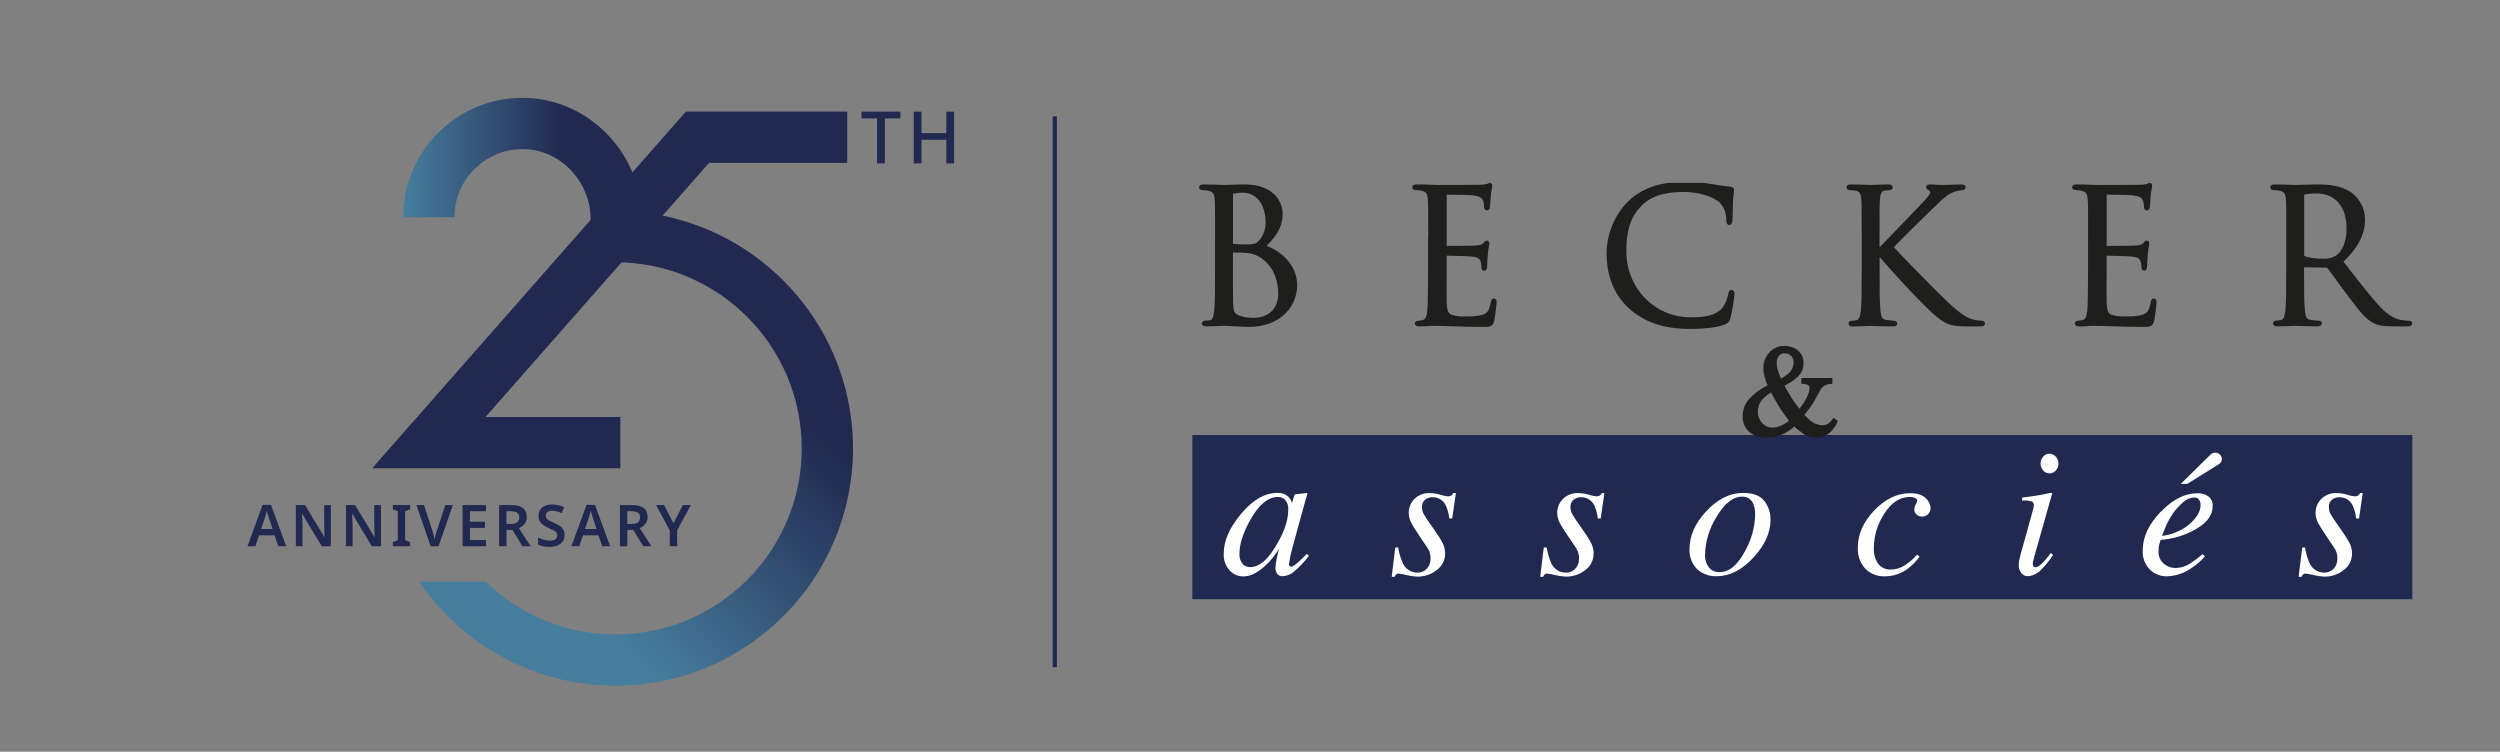 <?xml version="1.0" encoding="UTF-8"?>
<svg id="Calque_1" data-name="Calque 1" xmlns="http://www.w3.org/2000/svg" xmlns:xlink="http://www.w3.org/1999/xlink" viewBox="0 0 595.28 179">
  <rect x="0" y="0" width="595.28" height="179" fill="#808080" stroke="none"/>
  <defs>
    <style>
      .cls-1 {
        fill: url(#Dégradé_sans_nom_20-2);
      }

      .cls-2 {
        stroke: #1e1e1c;
        stroke-width: .75px;
      }

      .cls-2, .cls-3, .cls-4 {
        fill: none;
      }

      .cls-5 {
        fill: url(#Dégradé_sans_nom_20);
      }

      .cls-6 {
        fill: #fff;
      }

      .cls-4 {
        stroke: #212950;
        stroke-miterlimit: 10;
      }

      .cls-7 {
        fill: #1e1e1c;
      }

      .cls-8 {
        fill: #212950;
      }

      .cls-9 {
        clip-path: url(#clippath);
      }
    </style>
    <clipPath id="clippath">
      <rect class="cls-3" x="283.91" y="43.55" width="290.53" height="99.47"/>
    </clipPath>
    <linearGradient id="Dégradé_sans_nom_20" data-name="Dégradé sans nom 20" x1="129.86" y1="136.07" x2="202" y2="62.18" gradientUnits="userSpaceOnUse">
      <stop offset="0" stop-color="#477e9d"/>
      <stop offset=".67" stop-color="#212950"/>
    </linearGradient>
    <linearGradient id="Dégradé_sans_nom_20-2" data-name="Dégradé sans nom 20" x1="96" y1="41.8" x2="152.88" y2="41.8" xlink:href="#Dégradé_sans_nom_20"/>
  </defs>
  <rect id="Rectangle_1561" data-name="Rectangle 1561" class="cls-8" x="283.91" y="103.58" width="290.49" height="39.1"/>
  <g id="Groupe_103" data-name="Groupe 103">
    <g class="cls-9">
      <path id="Tracé_564" data-name="Tracé 564" class="cls-7" d="M289.7,56.96c0-6.82,0-8.04-.09-9.44-.09-1.49-.44-2.19-1.88-2.49-.42-.08-.84-.12-1.27-.13-.39,0-.57-.09-.57-.26,0-.26.22-.35.7-.35,1.97,0,4.72.13,4.94.13,1.05,0,2.75-.13,4.77-.13,7.17,0,8.74,4.37,8.74,6.56,0,3.58-2.05,5.73-4.11,7.87,3.24,1.01,7.56,4.11,7.56,9.22,0,4.68-3.67,9.53-11.15,9.53-.48,0-1.88-.09-3.15-.13-1.27-.09-2.49-.13-2.67-.13-1.4,0-2.75.13-4.28.13-.48,0-.7-.09-.7-.31,0-.13.09-.31.66-.31.35,0,.71-.05,1.05-.13.87-.18,1.05-1.18,1.22-2.45.22-1.84.22-5.29.22-9.49v-7.69ZM293.2,57.92c0,.31.09.39.31.48.88.14,1.77.19,2.67.18,2.45,0,3.06-.09,3.98-1.14,1.03-1.24,1.59-2.8,1.57-4.42,0-3.63-1.62-7.52-5.9-7.52-.71,0-1.41.07-2.1.22-.39.09-.52.22-.52.48v11.72ZM293.2,62.56c0,3.37,0,8.79.04,9.44.13,2.14.13,2.75,1.49,3.41,1.23.46,2.54.69,3.85.66,2.36,0,6.16-1.27,6.16-6.21,0-2.62-.87-6.43-4.24-8.74-1.07-.74-2.33-1.18-3.63-1.27-.57-.09-2.75-.09-3.41-.09-.18,0-.26.09-.26.31v2.49Z"/>
      <path id="Tracé_565" data-name="Tracé 565" class="cls-2" d="M289.7,56.96c0-6.82,0-8.04-.09-9.44-.09-1.49-.44-2.19-1.88-2.49-.42-.08-.84-.12-1.27-.13-.39,0-.57-.09-.57-.26,0-.26.22-.35.7-.35,1.97,0,4.72.13,4.94.13,1.05,0,2.75-.13,4.77-.13,7.17,0,8.74,4.37,8.74,6.56,0,3.58-2.05,5.73-4.11,7.87,3.24,1.01,7.56,4.11,7.56,9.22,0,4.68-3.67,9.53-11.15,9.53-.48,0-1.88-.09-3.15-.13-1.27-.09-2.49-.13-2.67-.13-1.4,0-2.75.13-4.28.13-.48,0-.7-.09-.7-.31,0-.13.09-.31.66-.31.35,0,.71-.05,1.05-.13.87-.18,1.05-1.18,1.22-2.45.22-1.84.22-5.29.22-9.49v-7.69ZM293.2,57.92c0,.31.09.39.31.48.88.14,1.77.19,2.67.18,2.45,0,3.06-.09,3.98-1.14,1.03-1.24,1.59-2.8,1.57-4.42,0-3.63-1.62-7.52-5.9-7.52-.71,0-1.41.07-2.1.22-.39.09-.52.22-.52.48v11.72ZM293.2,62.56c0,3.37,0,8.79.04,9.44.13,2.14.13,2.75,1.49,3.41,1.23.46,2.54.69,3.85.66,2.36,0,6.16-1.27,6.16-6.21,0-2.62-.87-6.43-4.24-8.74-1.07-.74-2.33-1.18-3.63-1.27-.57-.09-2.75-.09-3.41-.09-.18,0-.26.09-.26.31v2.49Z"/>
      <path id="Tracé_566" data-name="Tracé 566" class="cls-7" d="M340.45,56.96c0-6.82,0-8.04-.09-9.44-.09-1.49-.44-2.19-1.88-2.49-.42-.07-.84-.11-1.27-.13-.31-.04-.57-.09-.57-.26,0-.26.22-.35.7-.35,1.01,0,2.19,0,4.94.13.31,0,9,0,10.01-.04.68,0,1.35-.08,2.01-.26.14-.1.31-.16.48-.18.13,0,.18.18.18.39-.15.68-.27,1.36-.35,2.05-.04.66-.09,1.49-.18,2.62-.04.44-.18.74-.35.74-.26,0-.35-.22-.35-.57,0-.49-.06-.98-.22-1.44-.31-1-1.22-1.44-3.15-1.62-.74-.09-5.51-.13-5.99-.13-.18,0-.26.13-.26.44v12.07c0,.31.04.44.26.44.57,0,5.95,0,6.95-.09,1.18-.09,1.75-.22,2.19-.74.22-.26.35-.44.52-.44.13,0,.22.09.22.35s-.22,1.01-.35,2.45c-.13,1.35-.13,2.36-.18,2.97-.04.44-.13.66-.31.66-.26,0-.31-.35-.31-.7,0-.41-.05-.83-.17-1.22-.18-.66-.7-1.27-2.27-1.44-1.18-.13-5.51-.22-6.25-.22-.15-.02-.29.09-.31.24,0,.02,0,.04,0,.06v3.85c0,1.49-.04,6.56,0,7.48.09,1.79.35,2.75,1.44,3.19,1.18.34,2.41.47,3.63.39,1.32.05,2.65-.08,3.93-.39,1.4-.44,1.88-1.35,2.23-3.24.09-.48.18-.66.39-.66.26,0,.26.35.26.66,0,.35-.35,3.32-.57,4.24-.31,1.14-.66,1.14-2.36,1.14-3.24,0-4.68-.09-6.38-.13-1.75-.04-3.76-.13-5.47-.13-1.05,0-2.1.18-3.24.13-.48,0-.7-.09-.7-.35,0-.13.22-.22.48-.26.34-.01.67-.06,1-.13.92-.22,1.49-.83,1.58-4.11.04-1.71.09-3.93.09-7.83v-7.7Z"/>
      <path id="Tracé_567" data-name="Tracé 567" class="cls-2" d="M340.45,56.96c0-6.82,0-8.04-.09-9.44-.09-1.49-.44-2.19-1.88-2.49-.42-.07-.84-.11-1.27-.13-.31-.04-.57-.09-.57-.26,0-.26.22-.35.7-.35,1.01,0,2.19,0,4.94.13.31,0,9,0,10.01-.04.68,0,1.35-.08,2.01-.26.14-.1.31-.16.48-.18.13,0,.18.18.18.39-.15.68-.27,1.36-.35,2.05-.04.66-.09,1.49-.18,2.62-.04.44-.18.74-.35.74-.26,0-.35-.22-.35-.57,0-.49-.06-.98-.22-1.44-.31-1-1.22-1.44-3.15-1.62-.74-.09-5.51-.13-5.99-.13-.18,0-.26.13-.26.44v12.07c0,.31.04.44.26.44.57,0,5.95,0,6.95-.09,1.18-.09,1.75-.22,2.19-.74.22-.26.35-.44.52-.44.13,0,.22.09.22.35s-.22,1.01-.35,2.45c-.13,1.35-.13,2.36-.18,2.97-.04.44-.13.66-.31.66-.26,0-.31-.35-.31-.7,0-.41-.05-.83-.17-1.22-.18-.66-.7-1.27-2.27-1.44-1.18-.13-5.51-.22-6.25-.22-.15-.02-.29.09-.31.24,0,.02,0,.04,0,.06v3.85c0,1.49-.04,6.56,0,7.48.09,1.79.35,2.75,1.44,3.19,1.18.34,2.41.47,3.63.39,1.32.05,2.65-.08,3.93-.39,1.4-.44,1.88-1.35,2.23-3.24.09-.48.18-.66.39-.66.26,0,.26.35.26.66,0,.35-.35,3.32-.57,4.24-.31,1.14-.66,1.14-2.36,1.14-3.24,0-4.68-.09-6.38-.13-1.75-.04-3.76-.13-5.47-.13-1.05,0-2.1.18-3.24.13-.48,0-.7-.09-.7-.35,0-.13.22-.22.48-.26.34-.01.67-.06,1-.13.92-.22,1.49-.83,1.58-4.11.04-1.71.09-3.93.09-7.83v-7.7Z"/>
      <path id="Tracé_568" data-name="Tracé 568" class="cls-7" d="M388.21,73.22c-4.24-3.8-5.29-8.79-5.29-12.94.05-4.46,1.8-8.73,4.89-11.93,2.62-2.62,6.6-4.68,13.33-4.68,2.12,0,4.24.17,6.34.52,1.66.31,3.02.44,4.63.66.23,0,.41.2.4.43,0,.02,0,.04,0,.05,0,.35-.13.87-.22,2.45-.09,1.44-.09,3.85-.13,4.5s-.13.92-.39.92c-.31,0-.35-.31-.35-.92.03-1.68-.63-3.29-1.83-4.46-1.53-1.31-4.89-2.49-8.74-2.49-5.81,0-8.53,1.7-10.05,3.19-3.19,3.06-3.93,6.95-3.93,11.41,0,8.35,6.43,16,15.78,16,3.28,0,5.86-.39,7.61-2.19.83-1.07,1.39-2.33,1.62-3.67.09-.48.18-.66.44-.66.22,0,.31.31.31.66-.2,1.88-.52,3.75-.96,5.6-.26.83-.35.92-1.14,1.27-1.75.7-5.07,1.01-7.87,1.01-6.56,0-10.97-1.62-14.43-4.72"/>
      <path id="Tracé_569" data-name="Tracé 569" class="cls-2" d="M388.21,73.22c-4.24-3.8-5.29-8.79-5.29-12.94.05-4.46,1.8-8.73,4.89-11.93,2.62-2.62,6.6-4.68,13.33-4.68,2.12,0,4.24.17,6.34.52,1.66.31,3.02.44,4.63.66.23,0,.41.2.4.43,0,.02,0,.04,0,.05,0,.35-.13.87-.22,2.45-.09,1.44-.09,3.85-.13,4.5s-.13.92-.39.92c-.31,0-.35-.31-.35-.92.03-1.68-.63-3.29-1.83-4.46-1.53-1.31-4.89-2.49-8.74-2.49-5.81,0-8.53,1.7-10.05,3.19-3.19,3.06-3.93,6.95-3.93,11.41,0,8.35,6.43,16,15.78,16,3.28,0,5.86-.39,7.61-2.19.83-1.07,1.39-2.33,1.62-3.67.09-.48.18-.66.44-.66.22,0,.31.31.31.66-.2,1.88-.52,3.75-.96,5.6-.26.83-.35.92-1.14,1.27-1.75.7-5.07,1.01-7.87,1.01-6.56,0-10.97-1.62-14.43-4.72Z"/>
      <path id="Tracé_570" data-name="Tracé 570" class="cls-7" d="M447.2,59.76c1.35-1.31,7.3-7.56,9.97-10.32,2.62-2.71,2.8-3.15,2.8-3.67,0-.37-.23-.7-.57-.83-.31-.13-.39-.22-.39-.39s.26-.26.66-.26c1.27,0,1.14.13,2.62.13,1.36,0,3.93-.13,4.63-.13.61,0,.74.13.74.31s-.09.26-.48.31c-.76.07-1.52.24-2.23.52-1.09.44-1.92.96-4.55,3.5-3.85,3.72-8.83,8.66-9.97,9.92,2.75,3.02,10.71,11.1,12.77,13.03,3.58,3.37,5.11,4.33,7.21,4.72.42.09.84.13,1.26.13.35,0,.61.09.61.31s-.18.31-.66.31h-3.24c-3.8,0-4.81-.48-6.86-2.1-2.62-2.05-10.49-10.49-14.34-15.08v4.5c0,4.2,0,7.65.22,9.49.13,1.27.39,2.23,1.7,2.4.61.09,1.49.18,1.75.18.39,0,.52.17.52.31,0,.22-.17.31-.66.31-2.4,0-5.16-.13-5.38-.13s-2.8.13-4.11.13c-.48,0-.7-.04-.7-.31,0-.13.09-.31.48-.31.38,0,.76-.05,1.14-.13.87-.18,1.14-1.18,1.31-2.45.22-1.84.22-5.29.22-9.49v-7.7c0-6.82,0-8.04-.09-9.44-.09-1.49-.52-2.23-1.49-2.45-.52-.11-1.04-.17-1.57-.18-.35,0-.48-.09-.48-.26,0-.26.22-.35.7-.35,1.44,0,4.37.13,4.59.13s2.97-.13,4.28-.13c.48,0,.7.09.7.31,0,.18-.09.26-.48.31-.48.04-.52.04-.96.09-1.18.13-1.53,1.01-1.62,2.54-.09,1.4-.09,2.62-.09,9.44v2.8Z"/>
      <path id="Tracé_571" data-name="Tracé 571" class="cls-2" d="M447.2,59.76c1.35-1.31,7.3-7.56,9.97-10.32,2.62-2.71,2.8-3.15,2.8-3.67,0-.37-.23-.7-.57-.83-.31-.13-.39-.22-.39-.39s.26-.26.66-.26c1.27,0,1.14.13,2.62.13,1.36,0,3.93-.13,4.63-.13.61,0,.74.13.74.31s-.09.26-.48.31c-.76.07-1.52.24-2.23.52-1.09.44-1.92.96-4.55,3.5-3.85,3.72-8.83,8.66-9.97,9.92,2.75,3.02,10.71,11.1,12.77,13.03,3.58,3.37,5.11,4.33,7.21,4.72.42.09.84.13,1.26.13.35,0,.61.09.61.31s-.18.31-.66.31h-3.24c-3.8,0-4.81-.48-6.86-2.1-2.62-2.05-10.49-10.49-14.34-15.08v4.5c0,4.2,0,7.65.22,9.49.13,1.27.39,2.23,1.7,2.4.61.09,1.49.18,1.75.18.39,0,.52.17.52.31,0,.22-.17.31-.66.31-2.4,0-5.16-.13-5.38-.13s-2.8.13-4.11.13c-.48,0-.7-.04-.7-.31,0-.13.09-.31.48-.31.38,0,.76-.05,1.14-.13.87-.18,1.14-1.18,1.31-2.45.22-1.84.22-5.29.22-9.49v-7.7c0-6.82,0-8.04-.09-9.44-.09-1.49-.52-2.23-1.49-2.45-.52-.11-1.04-.17-1.57-.18-.35,0-.48-.09-.48-.26,0-.26.22-.35.7-.35,1.44,0,4.37.13,4.59.13s2.97-.13,4.28-.13c.48,0,.7.09.7.31,0,.18-.09.26-.48.31-.48.04-.52.04-.96.09-1.18.13-1.53,1.01-1.62,2.54-.09,1.4-.09,2.62-.09,9.44v2.8Z"/>
      <path id="Tracé_572" data-name="Tracé 572" class="cls-7" d="M497.58,56.96c0-6.82,0-8.04-.09-9.44-.09-1.49-.44-2.19-1.88-2.49-.42-.07-.84-.11-1.27-.13-.31-.04-.57-.09-.57-.26,0-.26.22-.35.7-.35,1.01,0,2.19,0,4.94.13.31,0,9.01,0,10.01-.04.68,0,1.36-.08,2.01-.26.14-.1.31-.16.48-.18.13,0,.18.18.18.39-.15.68-.27,1.36-.35,2.05-.04.66-.09,1.49-.17,2.62-.04.44-.18.74-.35.74-.26,0-.35-.22-.35-.57,0-.49-.07-.98-.22-1.44-.31-1-1.22-1.44-3.15-1.62-.74-.09-5.51-.13-5.99-.13-.17,0-.26.13-.26.44v12.07c0,.31.04.44.26.44.57,0,5.95,0,6.95-.09,1.18-.09,1.75-.22,2.19-.74.22-.26.35-.44.53-.44.13,0,.22.09.22.35s-.22,1.01-.35,2.45c-.13,1.35-.13,2.36-.18,2.97-.04.44-.13.66-.31.66-.26,0-.31-.35-.31-.7,0-.41-.05-.83-.18-1.22-.18-.66-.7-1.27-2.27-1.44-1.18-.13-5.51-.22-6.25-.22-.15-.02-.29.09-.31.24,0,.02,0,.04,0,.06v3.85c0,1.49-.04,6.56,0,7.48.09,1.79.35,2.75,1.44,3.19,1.18.34,2.41.47,3.63.39,1.32.05,2.65-.08,3.93-.39,1.4-.44,1.88-1.35,2.23-3.24.09-.48.18-.66.39-.66.26,0,.26.35.26.66,0,.35-.35,3.32-.57,4.24-.31,1.14-.66,1.14-2.36,1.14-3.24,0-4.68-.09-6.38-.13-1.75-.04-3.76-.13-5.46-.13-1.05,0-2.1.18-3.24.13-.48,0-.7-.09-.7-.35,0-.13.22-.22.48-.26.34-.01.67-.06,1.01-.13.92-.22,1.49-.83,1.57-4.11.04-1.71.09-3.93.09-7.83v-7.7Z"/>
      <path id="Tracé_573" data-name="Tracé 573" class="cls-2" d="M497.58,56.96c0-6.82,0-8.04-.09-9.44-.09-1.49-.44-2.19-1.88-2.49-.42-.07-.84-.11-1.27-.13-.31-.04-.57-.09-.57-.26,0-.26.22-.35.7-.35,1.01,0,2.19,0,4.94.13.31,0,9.01,0,10.01-.04.68,0,1.36-.08,2.01-.26.14-.1.31-.16.48-.18.13,0,.18.18.18.39-.15.68-.27,1.36-.35,2.05-.04.66-.09,1.49-.17,2.62-.04.44-.18.74-.35.74-.26,0-.35-.22-.35-.57,0-.49-.07-.98-.22-1.44-.31-1-1.22-1.44-3.15-1.62-.74-.09-5.51-.13-5.99-.13-.17,0-.26.13-.26.44v12.07c0,.31.04.44.26.44.57,0,5.95,0,6.95-.09,1.18-.09,1.75-.22,2.19-.74.22-.26.35-.44.53-.44.13,0,.22.09.22.35s-.22,1.01-.35,2.45c-.13,1.35-.13,2.36-.18,2.97-.04.44-.13.66-.31.66-.26,0-.31-.35-.31-.7,0-.41-.05-.83-.18-1.22-.18-.66-.7-1.27-2.27-1.44-1.18-.13-5.51-.22-6.25-.22-.15-.02-.29.09-.31.24,0,.02,0,.04,0,.06v3.85c0,1.49-.04,6.56,0,7.48.09,1.79.35,2.75,1.44,3.19,1.18.34,2.41.47,3.63.39,1.32.05,2.65-.08,3.93-.39,1.4-.44,1.88-1.35,2.23-3.24.09-.48.18-.66.39-.66.26,0,.26.35.26.66,0,.35-.35,3.32-.57,4.24-.31,1.14-.66,1.14-2.36,1.14-3.24,0-4.68-.09-6.38-.13-1.75-.04-3.76-.13-5.46-.13-1.05,0-2.1.18-3.24.13-.48,0-.7-.09-.7-.35,0-.13.22-.22.48-.26.34-.01.67-.06,1.01-.13.92-.22,1.49-.83,1.57-4.11.04-1.71.09-3.93.09-7.83v-7.7Z"/>
      <path id="Tracé_574" data-name="Tracé 574" class="cls-7" d="M544.77,56.96c0-6.82,0-8.04-.09-9.44-.09-1.49-.44-2.19-1.88-2.49-.49-.09-.99-.13-1.49-.13-.17,0-.35-.09-.35-.26,0-.26.22-.35.7-.35,1.97,0,4.72.13,4.94.13.48,0,3.8-.13,5.16-.13,2.75,0,5.68.26,8,1.92,1.86,1.42,2.97,3.61,3.02,5.95,0,3.24-1.36,6.47-5.29,10.1,3.58,4.59,6.56,8.48,9.09,11.19,2.36,2.49,4.24,2.97,5.33,3.15.56.09,1.13.13,1.7.13.22,0,.39.13.39.26,0,.26-.26.35-1.05.35h-3.1c-2.45,0-3.54-.22-4.68-.83-1.88-1.01-3.41-3.15-5.9-6.43-1.84-2.4-3.89-5.33-4.76-6.47-.14-.17-.35-.27-.57-.26l-5.38-.09c-.22,0-.31.13-.31.35v1.05c0,4.2,0,7.65.22,9.49.13,1.27.39,2.23,1.7,2.4.65.09,1.31.15,1.97.18.26,0,.35.13.35.26,0,.22-.22.35-.7.35-2.4,0-5.16-.13-5.38-.13-.04,0-2.8.13-4.11.13-.48,0-.7-.09-.7-.35,0-.13.09-.26.35-.26.44-.02.88-.07,1.31-.18.87-.18,1.09-1.14,1.27-2.4.22-1.84.22-5.29.22-9.49v-7.69ZM548.27,60.76c0,.22.11.42.31.53.66.39,2.67.7,4.59.7,1.15.06,2.3-.23,3.28-.83,1.53-1.05,2.67-3.41,2.67-6.73,0-5.46-2.88-8.74-7.56-8.74-.98-.02-1.97.07-2.93.26-.22.08-.36.29-.35.52v14.29Z"/>
      <path id="Tracé_575" data-name="Tracé 575" class="cls-2" d="M544.77,56.96c0-6.82,0-8.04-.09-9.44-.09-1.49-.44-2.19-1.88-2.49-.49-.09-.99-.13-1.49-.13-.17,0-.35-.09-.35-.26,0-.26.22-.35.7-.35,1.97,0,4.72.13,4.94.13.48,0,3.8-.13,5.16-.13,2.75,0,5.68.26,8,1.92,1.86,1.42,2.97,3.61,3.02,5.95,0,3.24-1.36,6.47-5.29,10.1,3.58,4.59,6.56,8.48,9.09,11.19,2.36,2.49,4.24,2.97,5.33,3.15.56.09,1.13.13,1.7.13.22,0,.39.13.39.26,0,.26-.26.35-1.05.35h-3.1c-2.45,0-3.54-.22-4.68-.83-1.88-1.01-3.41-3.15-5.9-6.43-1.84-2.4-3.89-5.33-4.76-6.47-.14-.17-.35-.27-.57-.26l-5.38-.09c-.22,0-.31.13-.31.35v1.05c0,4.2,0,7.65.22,9.49.13,1.27.39,2.23,1.7,2.4.65.09,1.31.15,1.97.18.26,0,.35.13.35.26,0,.22-.22.35-.7.35-2.4,0-5.16-.13-5.38-.13-.04,0-2.8.13-4.11.13-.48,0-.7-.09-.7-.35,0-.13.09-.26.35-.26.44-.02.88-.07,1.31-.18.87-.18,1.09-1.14,1.27-2.4.22-1.84.22-5.29.22-9.49v-7.69ZM548.27,60.76c0,.22.11.42.31.53.66.39,2.67.7,4.59.7,1.15.06,2.3-.23,3.28-.83,1.53-1.05,2.67-3.41,2.67-6.73,0-5.46-2.88-8.74-7.56-8.74-.98-.02-1.97.07-2.93.26-.22.08-.36.29-.35.52v14.29Z"/>
      <path id="Tracé_576" data-name="Tracé 576" class="cls-6" d="M306.75,118.24c.35.35.62.77.78,1.24l.11.3.48-1.61c.04-.13.09-.25.15-.37.08-.08.19-.12.31-.12l2.46-.27c.13,0,.21.02.23.07.02.09.02.18-.01.27-.06.18-.11.33-.14.44s-.08.26-.14.46l-2.11,7.64c-.46,1.66-.85,3.1-1.17,4.31-.34,1.23-.6,2.48-.79,3.74-.02.16.04.32.16.44.11.09.25.14.39.14.15,0,.3-.05.43-.13.2-.11.39-.24.57-.38l.38-.3c.12-.1.25-.22.4-.35s.33-.3.54-.5l1.39-1.37.51.45c-1.07,1.42-2.3,2.72-3.66,3.85-.75.61-1.67.97-2.63,1.01-.48.03-.95-.18-1.25-.55-.3-.4-.46-.89-.44-1.38.03-.74.13-1.48.29-2.2.19-.96.38-1.76.57-2.42-.26.43-.69,1.05-1.29,1.87-.65.87-1.4,1.67-2.23,2.38-.88.82-1.88,1.49-2.98,1.97-.68.25-1.4.38-2.13.38-1.2-.02-2.33-.53-3.13-1.42-.99-1.1-1.5-2.55-1.41-4.03,0-2.99,1.35-6.11,4.06-9.36,2.79-3.38,5.68-5.07,8.68-5.07.96-.06,1.9.25,2.63.88M306.05,119.06c-.45-.47-1.07-.74-1.73-.73-2.34,0-4.52,1.78-6.54,5.34-1.77,3.13-2.65,5.84-2.65,8.1-.08.89.18,1.78.73,2.49.47.51,1.13.79,1.82.78,2.14,0,4.21-1.73,6.2-5.19,1.92-3.15,2.87-5.99,2.87-8.53.07-.82-.19-1.63-.71-2.27"/>
      <path id="Tracé_577" data-name="Tracé 577" class="cls-6" d="M332.24,130.37h.7c.19,1.31.56,2.58,1.11,3.78.62,1.37,2,2.23,3.5,2.2.83.02,1.62-.32,2.19-.92.61-.66.93-1.54.89-2.43.02-.52-.06-1.04-.22-1.54-.14-.38-.33-.75-.57-1.09l-1.77-2.63c-1.07-1.59-1.74-2.66-2.01-3.2-.4-.75-.61-1.58-.62-2.43,0-1.23.47-2.4,1.33-3.28,1-.99,2.38-1.51,3.79-1.42.81.02,1.62.15,2.39.39.59.2,1.21.34,1.84.39.28.02.56-.05.79-.21.19-.16.35-.36.47-.58h.62l-.88,6.06h-.7c-.1-1.08-.38-2.13-.83-3.12-.59-1.24-1.87-2.01-3.25-1.94-.61,0-1.2.2-1.68.59-.51.42-.78,1.06-.74,1.72-.01.53.1,1.06.33,1.54.45.81.96,1.6,1.51,2.35l1.52,2.18c.63.87,1.19,1.79,1.66,2.75.33.72.5,1.51.49,2.31,0,1.53-.73,2.98-1.96,3.88-1.33,1.06-2.98,1.62-4.68,1.58-.84-.04-1.68-.16-2.5-.36-.62-.16-1.25-.28-1.88-.36-.23-.02-.45.05-.63.19-.16.17-.29.36-.37.58h-.7l.85-6.98Z"/>
      <path id="Tracé_578" data-name="Tracé 578" class="cls-6" d="M367.59,130.37h.7c.19,1.31.56,2.58,1.11,3.78.62,1.37,2,2.23,3.5,2.2.83.02,1.62-.32,2.19-.92.61-.66.93-1.54.89-2.43.02-.52-.06-1.04-.22-1.54-.14-.38-.33-.75-.57-1.09l-1.77-2.63c-1.07-1.59-1.74-2.66-2.01-3.2-.4-.75-.61-1.58-.62-2.43,0-1.23.47-2.4,1.34-3.28,1-.99,2.38-1.51,3.79-1.42.81.02,1.62.15,2.39.39.59.2,1.21.34,1.84.39.28.02.56-.05.79-.21.19-.16.35-.36.47-.58h.62l-.88,6.06h-.7c-.1-1.08-.38-2.13-.83-3.12-.59-1.24-1.87-2.01-3.25-1.94-.61,0-1.2.2-1.68.59-.51.42-.78,1.06-.74,1.72-.01.53.1,1.06.33,1.54.45.81.96,1.6,1.51,2.35l1.52,2.18c.63.87,1.19,1.79,1.66,2.75.33.72.5,1.51.49,2.31,0,1.53-.73,2.98-1.96,3.88-1.33,1.06-2.98,1.62-4.68,1.58-.84-.04-1.68-.16-2.5-.36-.62-.16-1.25-.28-1.88-.36-.23-.02-.45.05-.63.19-.16.17-.29.36-.37.58h-.7l.85-6.98Z"/>
      <path id="Tracé_579" data-name="Tracé 579" class="cls-6" d="M420.11,119.28c.99,1.29,1.51,2.89,1.47,4.51,0,3.02-1.33,5.98-3.99,8.88-2.75,3.02-5.68,4.53-8.8,4.53-1.74.08-3.44-.53-4.72-1.71-1.24-1.28-1.88-3.03-1.77-4.8,0-3.12,1.32-6.1,3.97-8.94,2.7-2.92,5.63-4.38,8.77-4.38,2.39,0,4.08.64,5.06,1.91M406.88,135.07c.62.79,1.59,1.22,2.59,1.16,2.32,0,4.38-1.75,6.17-5.25,1.4-2.54,2.18-5.38,2.28-8.28.03-.88-.1-1.75-.38-2.58-.39-1.16-1.51-1.92-2.73-1.86-2.18,0-4.22,1.63-6.13,4.89-1.69,2.7-2.62,5.8-2.69,8.99-.04,1.05.27,2.08.89,2.94"/>
      <path id="Tracé_580" data-name="Tracé 580" class="cls-6" d="M458.53,118.62c.67.58,1.08,1.39,1.15,2.28.07,1.09-.75,2.03-1.84,2.1-.06,0-.11,0-.17,0-.49.01-.96-.16-1.32-.49-.35-.31-.54-.75-.53-1.22.01-.42.14-.83.35-1.2.17-.25.29-.54.35-.83-.02-.28-.18-.53-.44-.65-.44-.21-.92-.3-1.4-.27-2.29,0-4.28,1.3-5.97,3.91-1.63,2.43-2.51,5.28-2.53,8.21-.08,1.34.28,2.67,1.03,3.78.73.94,1.89,1.45,3.07,1.37,1.13,0,2.24-.34,3.19-.95,1.06-.66,2.03-1.48,2.85-2.42l.15-.17.62.47c-.83,1.1-1.8,2.08-2.88,2.92-1.58,1.16-3.48,1.78-5.44,1.77-1.73.07-3.41-.59-4.63-1.83-1.23-1.36-1.87-3.15-1.77-4.98,0-3.23,1.32-6.2,3.95-8.92,2.6-2.7,5.42-4.06,8.45-4.06,1.74,0,2.99.39,3.76,1.17"/>
      <path id="Tracé_581" data-name="Tracé 581" class="cls-6" d="M488.53,117.38c.07.03.11.11.1.18l-4.31,15.24c-.13.48-.23.96-.3,1.45,0,.19.04.38.13.55.07.17.25.26.53.26.48,0,1.12-.42,1.92-1.26.62-.68,1.19-1.39,1.73-2.13l.55.47-.21.3c-.78,1.15-1.67,2.23-2.65,3.22-.83.9-1.98,1.45-3.2,1.54-.6,0-1.17-.28-1.53-.77-.41-.52-.62-1.16-.61-1.82,0-.36.02-.72.09-1.08.06-.31.16-.76.32-1.35l3.04-10.97c.04-.17.08-.33.11-.47.03-.14.04-.28.04-.43.06-.41-.18-.81-.57-.95-.73-.16-1.48-.22-2.23-.18v-.7c1.17-.14,2.02-.25,2.53-.33.51-.08,1.03-.16,1.56-.25.68-.11,1.32-.24,1.93-.38.33-.12.68-.16,1.03-.14M486.51,112.03c-.41-.45-.63-1.04-.62-1.64-.02-.61.21-1.21.62-1.67.37-.44.92-.69,1.49-.68.58,0,1.13.25,1.5.68.42.45.65,1.05.63,1.67.02.61-.21,1.21-.63,1.66-.38.43-.93.68-1.5.67-.57,0-1.12-.25-1.49-.68"/>
      <path id="Tracé_582" data-name="Tracé 582" class="cls-6" d="M514.5,121.89c2.82-2.96,5.73-4.44,8.73-4.44.94-.05,1.88.22,2.65.77.68.56,1.04,1.41.98,2.28,0,2.05-1.2,3.8-3.6,5.25-2.3,1.42-4.88,2.33-7.57,2.67l-1.22.15c-.19.58-.31,1.05-.39,1.4-.08.43-.11.87-.11,1.31-.06,1.11.39,2.19,1.23,2.92.81.7,1.85,1.07,2.91,1.05,1.21-.04,2.38-.41,3.39-1.07,1.04-.67,2.03-1.42,2.97-2.22l.55.49c-.8.96-1.72,1.8-2.75,2.5-1.83,1.42-4.07,2.22-6.38,2.28-1.48.01-2.91-.56-3.97-1.6-1.2-1.21-1.82-2.88-1.71-4.59,0-3.16,1.42-6.21,4.27-9.17M521.42,124.74c1.71-1.51,2.56-3.01,2.56-4.5.02-.46-.11-.92-.38-1.29-.28-.33-.7-.51-1.13-.48-1.02.04-1.99.46-2.72,1.18-.9.8-1.71,1.69-2.4,2.67-.7,1.06-1.3,2.18-1.79,3.34-.24.57-.5,1.21-.77,1.94,2.45-.28,4.76-1.27,6.64-2.86M528.81,110.09c-.15.19-.33.35-.53.48l-7.47,4.65h-1.54l7.09-6.98c.15-.14.32-.25.51-.32.2-.08.41-.13.62-.13.4,0,.79.16,1.08.44.31.28.49.68.48,1.1.01.27-.07.54-.24.76"/>
      <path id="Tracé_583" data-name="Tracé 583" class="cls-6" d="M548.16,130.37h.7c.19,1.31.56,2.58,1.11,3.78.62,1.37,2,2.23,3.5,2.2.83.02,1.62-.32,2.19-.92.61-.66.93-1.54.89-2.43.02-.52-.06-1.04-.22-1.54-.14-.38-.33-.75-.57-1.09l-1.77-2.63c-1.07-1.59-1.74-2.66-2.01-3.2-.4-.75-.61-1.58-.62-2.43,0-1.23.47-2.4,1.33-3.28,1-.99,2.38-1.51,3.79-1.42.81.02,1.62.15,2.39.39.59.2,1.21.34,1.84.39.28.02.56-.05.79-.21.19-.16.35-.36.47-.58h.62l-.87,6.06h-.7c-.1-1.08-.38-2.13-.83-3.12-.59-1.24-1.87-2.01-3.24-1.94-.61,0-1.2.2-1.68.59-.51.42-.78,1.06-.74,1.72-.01.53.1,1.06.33,1.54.45.81.96,1.6,1.51,2.35l1.52,2.18c.63.87,1.19,1.79,1.67,2.75.33.72.5,1.51.49,2.31,0,1.53-.73,2.98-1.96,3.88-1.32,1.06-2.98,1.62-4.68,1.58-.84-.04-1.68-.16-2.5-.36-.62-.16-1.25-.28-1.88-.36-.23-.02-.45.05-.63.19-.16.17-.29.36-.37.58h-.7l.85-6.98Z"/>
      <path id="Tracé_584" data-name="Tracé 584" class="cls-7" d="M421.35,91.88c-.13-.27-.28-.64-.45-1.11-.14-.37-.26-.75-.36-1.13-.08-.32-.14-.64-.2-.96-.05-.31-.08-.63-.08-.95-.04-1.31.43-2.59,1.31-3.56.85-.93,2.06-1.45,3.32-1.42,1.09-.04,2.16.31,3,1,.78.67,1.22,1.66,1.18,2.68.03,1.25-.52,2.43-1.49,3.22-.97.82-2.04,1.5-3.2,2.01.88,1.59,1.53,2.71,1.95,3.37.42.66,1.12,1.62,2.11,2.91.87-1,1.61-2.12,2.2-3.31.35-.68.55-1.43.61-2.19.05-.47-.19-.92-.61-1.15-.43-.17-.88-.26-1.34-.27v-.64h6.63v.64c-.52.04-1.02.16-1.5.36-.6.33-1.08.83-1.38,1.45l-.78,1.42c-.56,1.01-1.03,1.79-1.41,2.32-.38.54-.94,1.28-1.69,2.22.43.5.89.97,1.37,1.42.91.86,2.09,1.36,3.34,1.42.6.02,1.19-.15,1.69-.47.42-.34.8-.72,1.13-1.15l.45.36c-.15.41-.36.79-.63,1.13-.3.44-.65.84-1.04,1.2-.52.46-1.15.79-1.82.97-.39.12-.8.18-1.2.18-1.03-.02-2.03-.33-2.89-.91-.82-.56-1.59-1.19-2.29-1.89-.81.76-1.73,1.4-2.73,1.89-1.23.6-2.59.91-3.96.89-1.39.07-2.76-.38-3.83-1.27-.97-.89-1.5-2.16-1.43-3.48-.02-1.33.44-2.62,1.28-3.64,1.01-1.17,2.22-2.15,3.58-2.87l1.17-.67ZM424.19,101.71c.85-.35,1.63-.86,2.3-1.5-.94-1.19-1.67-2.2-2.2-3.01-.53-.82-1.35-2.24-2.47-4.26-.88.48-1.68,1.1-2.37,1.82-.82.88-1.27,2.04-1.26,3.25-.02,1.09.38,2.14,1.11,2.94.72.82,1.77,1.28,2.85,1.24.7-.03,1.4-.19,2.04-.47M426.12,89.18c.82-.71,1.31-1.74,1.33-2.83.03-.69-.21-1.37-.68-1.88-.44-.47-1.07-.73-1.72-.72-.66-.04-1.31.23-1.75.73-.43.55-.65,1.24-.62,1.94.01.69.13,1.38.34,2.03.25.77.54,1.53.89,2.26.79-.42,1.53-.93,2.2-1.53"/>
      <path id="Tracé_585" data-name="Tracé 585" class="cls-2" d="M421.35,91.88c-.13-.27-.28-.64-.45-1.11-.14-.37-.26-.75-.36-1.13-.08-.32-.14-.64-.2-.96-.05-.31-.08-.63-.08-.95-.04-1.31.43-2.59,1.31-3.56.85-.93,2.06-1.45,3.32-1.42,1.09-.04,2.16.31,3,1,.78.67,1.22,1.66,1.18,2.68.03,1.25-.52,2.43-1.49,3.22-.97.82-2.04,1.5-3.2,2.01.88,1.59,1.53,2.71,1.95,3.37.42.66,1.12,1.62,2.11,2.91.87-1,1.61-2.12,2.2-3.31.35-.68.55-1.43.61-2.19.05-.47-.19-.92-.61-1.15-.43-.17-.88-.26-1.34-.27v-.64h6.63v.64c-.52.04-1.02.16-1.5.36-.6.33-1.08.83-1.38,1.45l-.78,1.42c-.56,1.01-1.03,1.79-1.41,2.32-.38.54-.94,1.28-1.69,2.22.43.5.89.97,1.37,1.42.91.86,2.09,1.36,3.34,1.42.6.02,1.19-.15,1.69-.47.42-.34.8-.72,1.13-1.15l.45.36c-.15.41-.36.79-.63,1.13-.3.44-.65.84-1.04,1.2-.52.46-1.15.79-1.82.97-.39.12-.8.18-1.2.18-1.03-.02-2.03-.33-2.89-.91-.82-.56-1.59-1.19-2.29-1.89-.81.76-1.73,1.4-2.73,1.89-1.23.6-2.59.91-3.96.89-1.39.07-2.76-.38-3.83-1.27-.97-.89-1.5-2.16-1.43-3.48-.02-1.33.44-2.62,1.28-3.64,1.01-1.17,2.22-2.15,3.58-2.87l1.17-.67ZM424.19,101.71c.85-.35,1.63-.86,2.3-1.5-.94-1.19-1.67-2.2-2.2-3.01-.53-.82-1.35-2.24-2.47-4.26-.88.48-1.68,1.1-2.37,1.82-.82.88-1.27,2.04-1.26,3.25-.02,1.09.38,2.14,1.11,2.94.72.82,1.77,1.28,2.85,1.24.7-.03,1.4-.19,2.04-.47h0ZM426.12,89.18c.82-.71,1.31-1.74,1.33-2.83.03-.69-.21-1.37-.68-1.88-.44-.47-1.07-.73-1.72-.72-.66-.04-1.31.23-1.75.73-.43.55-.65,1.24-.62,1.94.01.69.13,1.38.34,2.03.25.77.54,1.53.89,2.26.79-.42,1.53-.93,2.2-1.53h0Z"/>
    </g>
  </g>
  <line class="cls-4" x1="251.16" y1="27.71" x2="251.16" y2="158.86"/>
  <g>
    <path class="cls-5" d="M203.11,106.76c0,31.17-25.36,56.52-56.52,56.52-18.73,0-36.2-9.25-46.75-24.74h15.87c8.19,7.96,19.23,12.53,30.88,12.53,24.43,0,44.31-19.88,44.31-44.31s-19.88-44.31-44.31-44.31v-12.21c31.15,0,56.52,25.35,56.52,56.52Z"/>
    <path class="cls-1" d="M149.93,60.31l-9.28-7.93c.02-9.03-7.01-16.57-15.65-16.86-4.43-.16-8.65,1.47-11.84,4.55-3.19,3.09-4.95,7.23-4.95,11.67h-12.21c0-7.78,3.08-15.04,8.67-20.44,5.59-5.4,12.93-8.24,20.74-7.98,15.15.51,27.47,13.52,27.47,29.01,0,2.92-1.05,5.76-2.94,7.98Z"/>
    <polygon class="cls-8" points="147.71 111.5 88.61 111.5 163.31 26.58 201.74 26.58 201.74 38.78 168.83 38.78 115.6 99.3 147.71 99.3 147.71 111.5"/>
  </g>
  <g>
    <path class="cls-8" d="M210.69,38.91h-1.86v-10.72h-3.69v-1.61h9.25v1.61h-3.69v10.72Z"/>
    <path class="cls-8" d="M227.18,38.91h-1.86v-5.63h-5.89v5.63h-1.86v-12.32h1.86v5.11h5.89v-5.11h1.86v12.32Z"/>
  </g>
  <g>
    <path class="cls-8" d="M66.27,130.07l-.89-2.6h-3.7l-.88,2.6h-1.87l3.6-9.86h2.01l3.6,9.86h-1.87ZM64.07,123.43c-.04-.13-.09-.3-.16-.52-.07-.22-.14-.45-.21-.68s-.12-.43-.16-.58c-.05.18-.1.39-.17.63-.07.24-.14.46-.2.67-.06.21-.11.37-.14.48l-.87,2.53h2.76l-.85-2.53Z"/>
    <path class="cls-8" d="M78.8,130.07h-2.19l-4.65-7.7h-.06c.03.41.05.85.08,1.33.02.47.04.95.05,1.42v4.95h-1.58v-9.81h2.17l4.63,7.64h.04c-.02-.37-.04-.79-.06-1.26-.02-.48-.03-.94-.04-1.39v-4.99h1.59v9.81Z"/>
    <path class="cls-8" d="M90.73,130.07h-2.19l-4.65-7.7h-.06c.03.41.05.85.08,1.33.02.47.04.95.05,1.42v4.95h-1.58v-9.81h2.17l4.63,7.64h.04c-.02-.37-.04-.79-.06-1.26-.02-.48-.03-.94-.04-1.39v-4.99h1.59v9.81Z"/>
    <path class="cls-8" d="M97.65,130.07h-4.12v-1l1.18-.44v-6.91l-1.18-.45v-1h4.12v1l-1.18.45v6.91l1.18.44v1Z"/>
    <path class="cls-8" d="M107.83,120.26l-3.4,9.81h-1.88l-3.4-9.81h1.8l1.98,6.01c.05.16.12.38.19.64.07.26.14.53.21.8.07.27.12.51.16.71.03-.2.07-.44.14-.71.06-.28.13-.54.21-.8.07-.26.14-.47.21-.64l1.98-6.01h1.8Z"/>
    <path class="cls-8" d="M115.72,130.07h-5.58v-9.81h5.58v1.47h-3.82v2.5h3.57v1.47h-3.57v2.89h3.82v1.48Z"/>
    <path class="cls-8" d="M121.63,120.26c1.29,0,2.25.24,2.87.71.62.48.93,1.2.93,2.17,0,.48-.09.88-.27,1.22s-.41.62-.69.85-.59.41-.92.54l2.82,4.32h-1.98l-2.35-3.88h-1.43v3.88h-1.76v-9.81h2.79ZM121.52,121.73h-.92v3.02h.98c.72,0,1.25-.13,1.57-.39s.49-.65.49-1.16-.17-.91-.52-1.13c-.34-.22-.88-.34-1.6-.34Z"/>
    <path class="cls-8" d="M134.45,127.39c0,.87-.32,1.56-.95,2.06-.63.5-1.51.76-2.63.76s-2-.18-2.75-.55v-1.65c.41.18.87.35,1.36.5s1,.23,1.51.23c.59,0,1.02-.11,1.29-.34.27-.23.41-.53.41-.91,0-.41-.17-.74-.52-.98-.35-.24-.86-.5-1.53-.78-.4-.17-.79-.38-1.15-.62-.37-.24-.67-.54-.91-.91-.24-.37-.36-.83-.36-1.4,0-.84.3-1.5.89-1.97.59-.47,1.38-.71,2.37-.71.52,0,1.01.06,1.46.17.45.11.91.27,1.37.47l-.56,1.42c-.41-.17-.8-.31-1.18-.41-.37-.1-.75-.15-1.15-.15-.48,0-.84.11-1.09.32-.25.22-.37.49-.37.83,0,.28.07.5.21.69.14.18.35.35.64.51.29.16.66.33,1.12.54.52.23.97.47,1.35.71.38.25.66.55.86.89.2.35.3.78.3,1.29Z"/>
    <path class="cls-8" d="M143.4,130.07l-.89-2.6h-3.7l-.88,2.6h-1.87l3.6-9.86h2.01l3.6,9.86h-1.87ZM141.2,123.43c-.04-.13-.09-.3-.16-.52-.07-.22-.14-.45-.21-.68s-.12-.43-.16-.58c-.05.18-.1.39-.17.63-.07.24-.14.46-.2.67-.06.21-.11.37-.14.48l-.87,2.53h2.76l-.85-2.53Z"/>
    <path class="cls-8" d="M150.39,120.26c1.29,0,2.25.24,2.87.71.62.48.93,1.2.93,2.17,0,.48-.09.88-.27,1.22s-.41.62-.69.85-.59.41-.92.54l2.82,4.32h-1.98l-2.35-3.88h-1.43v3.88h-1.76v-9.81h2.79ZM150.28,121.73h-.92v3.02h.98c.72,0,1.25-.13,1.57-.39s.49-.65.49-1.16-.17-.91-.52-1.13c-.34-.22-.88-.34-1.6-.34Z"/>
    <path class="cls-8" d="M160.36,124.59l2.24-4.33h1.9l-3.26,5.99v3.82h-1.76v-3.75l-3.26-6.06h1.91l2.23,4.33Z"/>
  </g>
</svg>